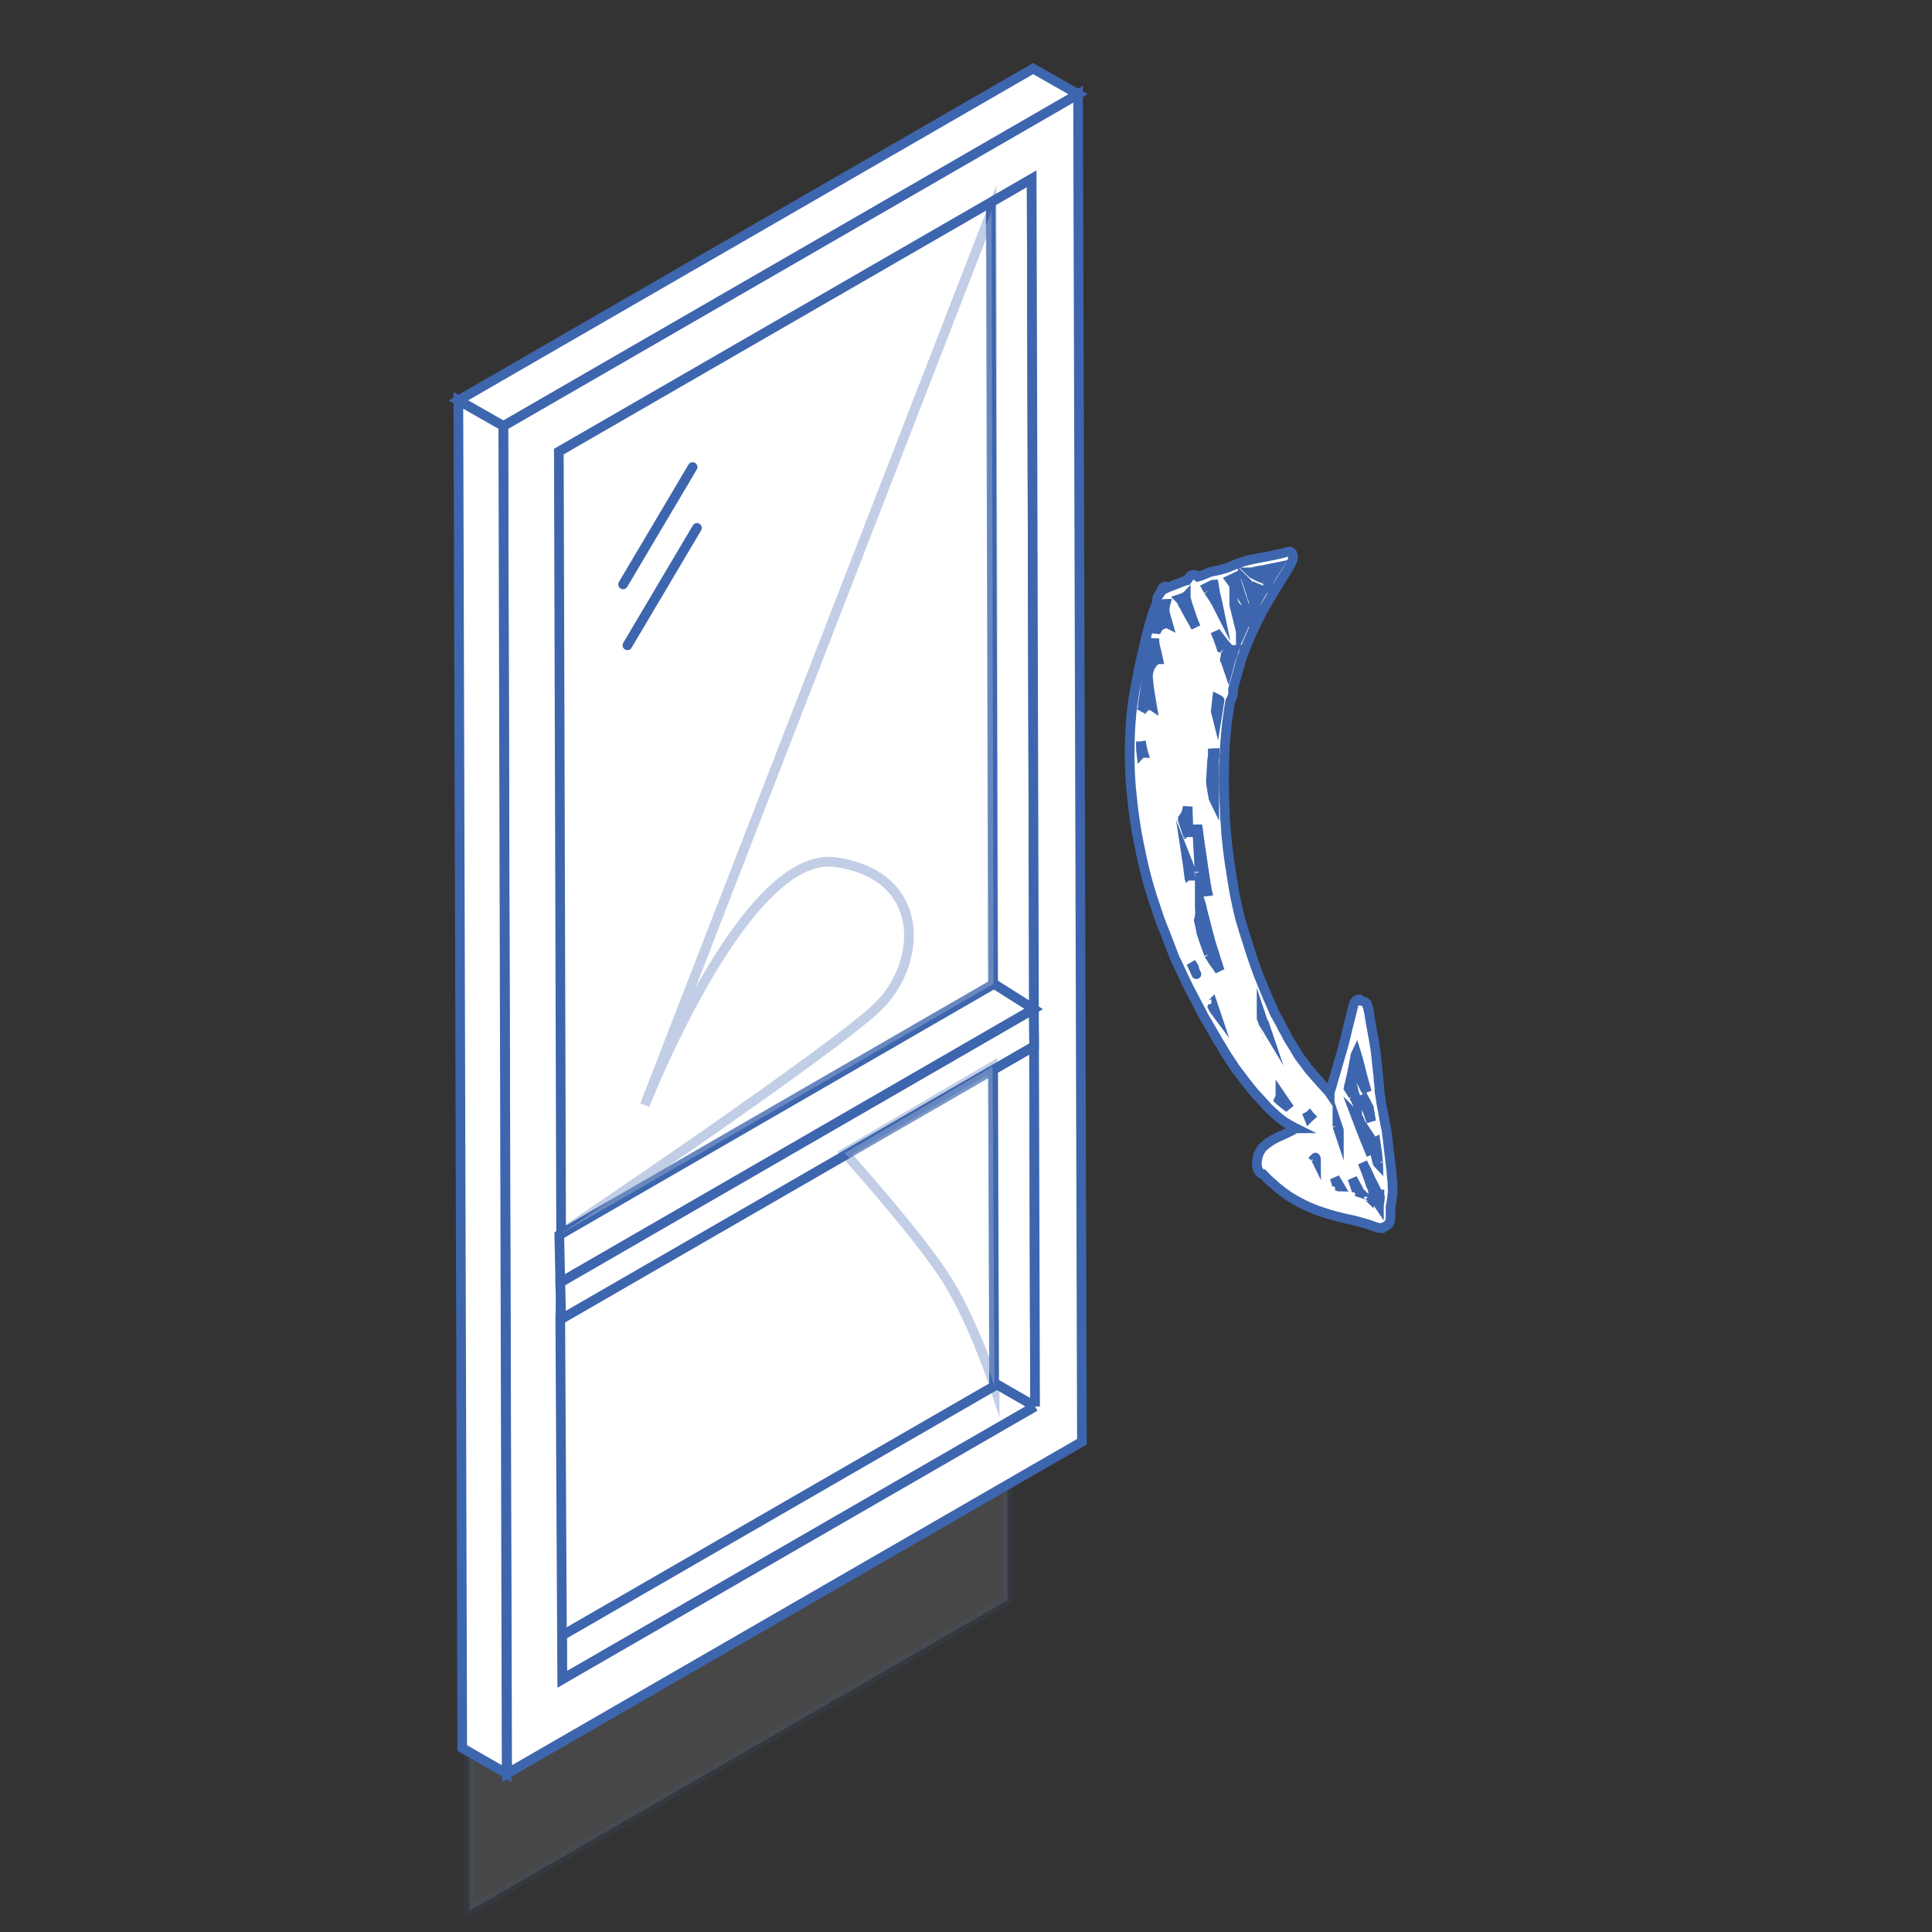<?xml version="1.0" encoding="UTF-8"?> <!-- Generator: Adobe Illustrator 19.2.0, SVG Export Plug-In . SVG Version: 6.00 Build 0) --> <svg xmlns="http://www.w3.org/2000/svg" xmlns:xlink="http://www.w3.org/1999/xlink" id="Слой_1" x="0px" y="0px" viewBox="0 0 400 400" style="enable-background:new 0 0 400 400;" xml:space="preserve"><rect x="0" y="0" width="400" height="400" fill="#333333" stroke="none"/> <style type="text/css"> .st0{display:none;} .st1{display:inline;fill:#4893C3;stroke:#E0EBF1;stroke-miterlimit:10;} .st2{display:inline;fill:none;stroke:#E0EBF1;stroke-miterlimit:10;} .st3{display:inline;} .st4{fill:#4893C3;stroke:#E0EBF1;stroke-miterlimit:10;} .st5{fill:#4893C3;stroke:#E0EBF1;stroke-width:2.218;stroke-miterlimit:10;} .st6{fill:none;stroke:#E0EBF1;stroke-width:2.218;stroke-linecap:round;stroke-miterlimit:10;} .st7{fill:#4893C3;} .st8{fill:#E0EBF1;} .st9{fill:#4893C3;stroke:#E0EBF1;stroke-width:2.218;stroke-linecap:round;stroke-miterlimit:10;} .st10{opacity:0.1;fill:#FFFFFF;stroke:#3E66AE;stroke-width:2;stroke-miterlimit:10;enable-background:new ;} .st11{enable-background:new ;} .st12{fill:#FFFFFF;stroke:#3E66AE;stroke-width:2;stroke-miterlimit:10;} .st13{opacity:0.32;fill:#FFFFFF;stroke:#3E66AE;stroke-width:2;stroke-miterlimit:10;enable-background:new ;} .st14{fill:#FFFFFF;stroke:#3E66AE;stroke-width:2;stroke-linecap:round;stroke-miterlimit:10;} .st15{opacity:0.7;fill:#4893C3;stroke:#E0EBF1;stroke-miterlimit:10;enable-background:new ;} .st16{display:inline;opacity:0.7;fill:#4893C3;stroke:#E0EBF1;stroke-miterlimit:10;enable-background:new ;} .st17{display:inline;opacity:0.6;fill:#4893C3;stroke:#E0EBF1;stroke-miterlimit:10;enable-background:new ;} .st18{display:inline;opacity:0.2;fill:#4893C3;stroke:#E0EBF1;stroke-miterlimit:10;enable-background:new ;} .st19{opacity:0.3;fill:#4893C3;stroke:#E0EBF1;stroke-miterlimit:10;enable-background:new ;} </style> <g id="Слой_1_1_" class="st0"> <rect x="180" y="136.3" class="st1" width="47.5" height="24.2"></rect> <rect x="166.1" y="149.8" class="st1" width="75.3" height="17.9"></rect> <circle class="st1" cx="203.8" cy="80.5" r="62.8"></circle> <path class="st1" d="M203.8,87c-3.6,0-6.5-2.9-6.5-6.5s2.9-6.5,6.5-6.5s6.5,2.9,6.5,6.5S207.4,87,203.8,87z"></path> <path class="st1" d="M179.3,56c-3.1,3.1-5.7,6.9-7.4,11c-1.8,4.1-2.7,8.7-2.7,13.5h3.5h3.5h3.5h3.5c0-2.8,0.6-5.5,1.6-8 s2.6-4.7,4.4-6.5L179.3,56z"></path> <path class="st1" d="M203.8,45.8c-4.8,0-9.3,1-13.5,2.7c-4.1,1.8-7.9,4.3-11,7.4l10,10c1.9-1.9,4.1-3.4,6.5-4.4 c2.5-1,5.2-1.6,8-1.6V45.8z"></path> <path class="st1" d="M203.8,45.8c4.8,0,9.3,1,13.5,2.7c4.1,1.8,7.9,4.3,11,7.4l-9.9,10c-1.9-1.9-4.1-3.4-6.5-4.4 c-2.5-1-5.2-1.6-8-1.6V45.8H203.8z"></path> <path class="st1" d="M218.3,65.9c1.9,1.9,3.4,4.1,4.4,6.5c1,2.5,1.6,5.2,1.6,8h3.5h3.5h3.5h3.5c0-4.8-1-9.3-2.7-13.5 c-1.8-4.1-4.3-7.9-7.4-11L218.3,65.9z"></path> <line class="st2" x1="203.8" y1="80.5" x2="203.8" y2="50.8"></line> <path class="st1" d="M203.8,17.7c-34.7,0-62.8,28.1-62.8,62.8s28.1,62.8,62.8,62.8s62.8-28.1,62.8-62.8S238.5,17.7,203.8,17.7z M203.8,129.2c-26.9,0-48.7-21.9-48.7-48.7c0-26.9,21.9-48.7,48.7-48.7c26.9,0,48.7,21.9,48.7,48.7 C252.5,107.4,230.6,129.2,203.8,129.2z"></path> <path class="st1" d="M188.9,45.5c1.1-0.5,2.3-0.9,3.5-1.3"></path> <path class="st1" d="M179.5,51.2c0.9-0.8,1.9-1.5,2.9-2.2"></path> <path class="st1" d="M172.2,59.3c0.7-1,1.4-2,2.2-2.9"></path> <path class="st1" d="M167.4,69.3c0.4-1.2,0.8-2.4,1.3-3.5"></path> <path class="st1" d="M165.7,80.6c0-1.3,0.1-2.6,0.2-3.9"></path> <path class="st1" d="M167.4,91.9c-0.4-1.2-0.7-2.4-0.9-3.7"></path> <path class="st1" d="M172.2,101.9c-0.7-1-1.3-2.1-1.9-3.1"></path> <path class="st1" d="M179.5,109.9c-0.9-0.8-1.8-1.6-2.7-2.5"></path> <path class="st1" d="M188.9,115.6c-1.1-0.5-2.2-1-3.3-1.6"></path> <path class="st1" d="M199.9,118.5c-1.2-0.1-2.5-0.3-3.8-0.6"></path> <path class="st1" d="M211.4,117.9c-1.2,0.3-2.5,0.4-3.8,0.6"></path> <path class="st1" d="M221.9,114c-1.1,0.6-2.2,1.1-3.3,1.6"></path> <path class="st1" d="M230.7,107.5c-0.9,0.9-1.8,1.7-2.7,2.5"></path> <path class="st1" d="M237.2,98.7c-0.6,1.1-1.2,2.1-1.9,3.1"></path> <path class="st1" d="M241.1,88.2c-0.3,1.2-0.6,2.4-0.9,3.6"></path> <path class="st1" d="M241.6,76.7c0.1,1.3,0.2,2.6,0.2,3.9"></path> <path class="st1" d="M238.8,65.8c0.5,1.1,0.9,2.3,1.3,3.5"></path> <path class="st1" d="M233.1,56.4c0.8,1,1.5,1.9,2.2,2.9"></path> <path class="st1" d="M225.1,49c1,0.7,2,1.4,2.9,2.2"></path> <path class="st1" d="M215.1,44.2c1.2,0.4,2.4,0.8,3.5,1.3"></path> <path class="st1" d="M201.8,42.6c0.6,0,1.3,0,2,0s1.3,0,2,0"></path> <rect x="152.1" y="158.6" class="st1" width="103.4" height="24.6"></rect> <rect x="54.2" y="216.3" class="st1" width="299.2" height="112.6"></rect> <circle class="st1" cx="203.8" cy="272.6" r="102.6"></circle> <path class="st1" d="M203.8,184.1c-48.8,0-88.5,39.7-88.5,88.5s39.7,88.5,88.5,88.5s88.5-39.7,88.5-88.5S252.6,184.1,203.8,184.1z M203.8,340.1c-37.2,0-67.4-30.2-67.4-67.4s30.2-67.4,67.4-67.4s67.4,30.2,67.4,67.4S240.9,340.1,203.8,340.1z"></path> <path class="st1" d="M203.8,304.9c-17.8,0-32.2-14.5-32.2-32.2c0-17.8,14.5-32.2,32.2-32.2c17.8,0,32.2,14.5,32.2,32.2 S221.5,304.9,203.8,304.9z"></path> <path class="st1" d="M203.8,290.8c-10,0-18.1-8.1-18.1-18.1s8.1-18.1,18.1-18.1s18.1,8.1,18.1,18.1S213.8,290.8,203.8,290.8z"></path> <rect x="196.1" y="201.2" class="st1" width="15.4" height="143"></rect> <rect x="132.3" y="265" class="st1" width="143" height="15.4"></rect> <rect x="25.4" y="218.1" class="st1" width="22" height="109.1"></rect> <path class="st1" d="M45.2,210.5h14.3c5,0,9,4,9,9v106.4c0,5-4,9-9,9H45.2c-5,0-9-4-9-9V219.4C36.2,214.5,40.2,210.5,45.2,210.5z"></path> <rect x="360.2" y="218.1" class="st1" width="22" height="109.1"></rect> <path class="st1" d="M362.3,334.8H348c-5,0-9-4-9-9V219.4c0-5,4-9,9-9h14.3c5,0,9,4,9,9v106.4C371.3,330.8,367.3,334.8,362.3,334.8 z"></path> <path class="st1" d="M203.8,290.8c-10,0-18.1-8.1-18.1-18.1s8.1-18.1,18.1-18.1s18.1,8.1,18.1,18.1S213.8,290.8,203.8,290.8z"></path> <path class="st1" d="M203.8,283.8c-6.1,0-11.1-5-11.1-11.1s5-11.1,11.1-11.1s11.1,5,11.1,11.1C214.9,278.8,209.9,283.8,203.8,283.8 z"></path> </g> <g id="Слой_2" class="st0"> <g class="st3"> <path class="st4" d="M90,229.8h107.9c2.6,0,4.8,2.2,4.8,4.8v46.6c0,2.6-2.2,4.8-4.8,4.8H90c-2.6,0-4.8-2.2-4.8-4.8v-46.6 C85.2,231.9,87.3,229.8,90,229.8z"></path> <path class="st4" d="M212.5,229.8h107.9c2.6,0,4.8,2.2,4.8,4.8v46.6c0,2.6-2.2,4.8-4.8,4.8H212.5c-2.6,0-4.8-2.2-4.8-4.8v-46.6 C207.7,231.9,209.9,229.8,212.5,229.8z"></path> <path class="st4" d="M28.7,46h107.9c2.6,0,4.8,2.2,4.8,4.8v46.6c0,2.6-2.2,4.8-4.8,4.8H28.7c-2.6,0-4.8-2.2-4.8-4.8V50.8 C23.9,48.1,26.1,46,28.7,46z"></path> <path class="st4" d="M28.7,168.5h107.9c2.6,0,4.8,2.2,4.8,4.8v46.6c0,2.6-2.2,4.8-4.8,4.8H28.7c-2.6,0-4.8-2.2-4.8-4.8v-46.6 C23.9,170.7,26.1,168.5,28.7,168.5z"></path> <path class="st4" d="M28.7,291.1h107.9c2.6,0,4.8,2.2,4.8,4.8v46.6c0,2.6-2.2,4.8-4.8,4.8H28.7c-2.6,0-4.8-2.2-4.8-4.8v-46.6 C23.9,293.2,26.1,291.1,28.7,291.1z"></path> <path class="st4" d="M151.3,46h107.9c2.6,0,4.8,2.2,4.8,4.8v46.6c0,2.6-2.2,4.8-4.8,4.8H151.3c-2.6,0-4.8-2.2-4.8-4.8V50.8 C146.5,48.1,148.6,46,151.3,46z"></path> <path class="st4" d="M151.3,168.5h107.9c2.6,0,4.8,2.2,4.8,4.8v46.6c0,2.6-2.2,4.8-4.8,4.8H151.3c-2.6,0-4.8-2.2-4.8-4.8v-46.6 C146.5,170.7,148.6,168.5,151.3,168.5z"></path> <path class="st4" d="M151.3,291.1h107.9c2.6,0,4.8,2.2,4.8,4.8v46.6c0,2.6-2.2,4.8-4.8,4.8H151.3c-2.6,0-4.8-2.2-4.8-4.8v-46.6 C146.5,293.2,148.6,291.1,151.3,291.1z"></path> <path class="st4" d="M273.8,46h107.9c2.6,0,4.8,2.2,4.8,4.8v46.6c0,2.6-2.2,4.8-4.8,4.8H273.8c-2.6,0-4.8-2.2-4.8-4.8V50.8 C269,48.1,271.2,46,273.8,46z"></path> <path class="st4" d="M273.8,168.5h107.9c2.6,0,4.8,2.2,4.8,4.8v46.6c0,2.6-2.2,4.8-4.8,4.8H273.8c-2.6,0-4.8-2.2-4.8-4.8v-46.6 C269,170.7,271.2,168.5,273.8,168.5z"></path> <path class="st4" d="M273.8,291.1h107.9c2.6,0,4.8,2.2,4.8,4.8v46.6c0,2.6-2.2,4.8-4.8,4.8H273.8c-2.6,0-4.8-2.2-4.8-4.8v-46.6 C269,293.2,271.2,291.1,273.8,291.1z"></path> <path class="st4" d="M90,107.2h107.9c2.6,0,4.8,2.2,4.8,4.8v46.6c0,2.6-2.2,4.8-4.8,4.8H90c-2.6,0-4.8-2.2-4.8-4.8V112 C85.2,109.4,87.4,107.2,90,107.2z"></path> <path class="st4" d="M212.5,107.2h107.9c2.6,0,4.8,2.2,4.8,4.8v46.6c0,2.6-2.2,4.8-4.8,4.8H212.5c-2.6,0-4.8-2.2-4.8-4.8V112 C207.7,109.4,209.9,107.2,212.5,107.2z"></path> </g> </g> <g id="Слой_3" class="st0"> <g class="st3"> <polygon class="st5" points="341.5,207.3 256,117.7 220,152 220,115.4 96.2,115.4 96.2,368.9 220,368.9 220,323.1 "></polygon> <rect x="98.8" y="84.8" class="st4" width="120" height="31.1"></rect> <line class="st6" x1="220.1" y1="285.4" x2="298.4" y2="210.8"></line> <path class="st5" d="M253,111.1l11.1-11.1c3.8-3.8,10.1-3.8,13.9,0l82.8,82.8c3.8,3.8,3.8,10.1,0,13.9l-11.1,11.1 c-3.8,3.8-10.1,3.8-13.9,0L253,125C249.1,121.2,249.1,114.9,253,111.1z"></path> <rect x="98.9" y="357.9" class="st4" width="120" height="31.1"></rect> <path class="st5" d="M227.1,107.7v20.6c0,4.1-3.3,7.4-7.4,7.4H97.8c-4.1,0-7.4-3.3-7.4-7.4v-20.6c0-4.1,3.3-7.4,7.4-7.4h121.9 C223.8,100.3,227.1,103.6,227.1,107.7z"></path> <path class="st5" d="M90.5,363.7V348c0-5.4,4.4-9.9,9.9-9.9h117c5.4,0,9.9,4.4,9.9,9.9v15.8c0,5.4-4.4,9.9-9.9,9.9h-117 C95,373.6,90.5,369.2,90.5,363.7z"></path> <polygon class="st4" points="250.1,31.8 250.1,81.6 204.4,89.4 113.1,89.4 67.4,81.6 67.4,31.8 113.1,24 204.4,24 "></polygon> <polygon class="st4" points="113.1,89.4 67.4,81.6 67.4,31.8 113.1,24 "></polygon> <polygon class="st4" points="204.4,24 250.1,31.8 250.1,81.6 204.4,89.4 "></polygon> </g> </g> <g id="Слой_4" class="st0"> <g class="st3"> <circle class="st4" cx="112" cy="49.2" r="20.6"></circle> <path class="st4" d="M129.9,30.2H94.1c-1.6,0-2.9-1.3-2.9-2.9v-6.4c0-1.6,1.3-2.9,2.9-2.9h35.8c1.6,0,2.9,1.3,2.9,2.9v6.4 C132.9,28.9,131.5,30.2,129.9,30.2z"></path> <path class="st4" d="M129.9,78.6H94.1c-1.6,0-2.9-1.3-2.9-2.9v-6.4c0-1.6,1.3-2.9,2.9-2.9h35.8c1.6,0,2.9,1.3,2.9,2.9v6.4 C132.9,77.3,131.5,78.6,129.9,78.6z"></path> <path class="st4" d="M96.3,54.7h-56c-4.7,0-8.6-3.8-8.6-8.6l0,0c0-4.7,3.8-8.6,8.6-8.6h56c4.7,0,8.6,3.8,8.6,8.6l0,0 C104.9,50.8,101,54.7,96.3,54.7z"></path> <circle class="st4" cx="40.5" cy="46.1" r="12.7"></circle> <path class="st4" d="M127.8,37.5h56c4.7,0,8.6,3.8,8.6,8.6l0,0c0,4.7-3.8,8.6-8.6,8.6h-56c-4.7,0-8.6-3.8-8.6-8.6l0,0 C119.2,41.3,123,37.5,127.8,37.5z"></path> <circle class="st4" cx="183.5" cy="46.1" r="12.7"></circle> <g> <rect x="77.8" y="71.2" class="st7" width="68.5" height="49.7"></rect> <path class="st8" d="M145.8,71.7v48.7H78.3V71.7H145.8 M146.8,70.7H77.3v50.7h69.5V70.7L146.8,70.7z"></path> </g> <path class="st4" d="M152.1,84.6H72c-2.5,0-4.5-2-4.5-4.5l0,0c0-2.5,2-4.5,4.5-4.5h80.1c2.5,0,4.5,2,4.5,4.5l0,0 C156.6,82.5,154.6,84.6,152.1,84.6z"></path> <path class="st4" d="M152.1,100.5H72c-2.5,0-4.5-2-4.5-4.5l0,0c0-2.5,2-4.5,4.5-4.5h80.1c2.5,0,4.5,2,4.5,4.5l0,0 C156.6,98.5,154.6,100.5,152.1,100.5z"></path> <path class="st4" d="M152.1,116.4H72c-2.5,0-4.5-2-4.5-4.5l0,0c0-2.5,2-4.5,4.5-4.5h80.1c2.5,0,4.5,2,4.5,4.5l0,0 C156.6,114.4,154.6,116.4,152.1,116.4z"></path> <path class="st5" d="M209.2,308.9h-94.1V181.4h86.6l41.2-39l87.6,92.7l-46.7,44.1C263.6,298.4,237.1,308.9,209.2,308.9z"></path> <path class="st9" d="M267.6,262.1c-12.5,11.8-27.8,19.6-44.3,22.8"></path> <path class="st5" d="M232.1,140l16.8-16.8c1.9-1.9,5-1.9,6.9,0l95.2,95.2c1.9,1.9,1.9,5,0,6.9l-16.8,16.8c-1.9,1.9-5,1.9-6.9,0 l-95.2-95.2C230.2,145,230.2,141.9,232.1,140z"></path> <rect x="52.2" y="118.9" class="st5" width="119.6" height="251"></rect> <circle class="st5" cx="112" cy="241.5" r="85"></circle> <path class="st5" d="M39.8,380.2v-24.8c0-2.4,1.9-4.3,4.3-4.3h135.7c2.4,0,4.3,1.9,4.3,4.3v24.8c0,2.4-1.9,4.3-4.3,4.3H44.1 C41.7,384.6,39.8,382.6,39.8,380.2z"></path> <path class="st9" d="M172.3,266.9c-3.3,7.8-8.1,14.9-14,20.8s-13,10.7-20.8,14s-16.4,5.1-25.4,5.1"></path> <path class="st9" d="M86.6,301.8c-7.8-3.3-14.9-8.1-20.8-14"></path> </g> </g> <g id="Слой_5"> <g> <g> <g> <g> <polygon class="st10" points="208.6,331.3 97.2,395.6 97.2,214.3 208.6,149.9 "></polygon> <g> <g class="st11"> <g> <polygon class="st12" points="214.3,291.2 205.1,285.9 204.4,31.7 213.6,37 "></polygon> </g> <g> <polygon class="st12" points="214.1,216.6 204.8,211.2 204.8,203.6 214,208.9 "></polygon> </g> <g> <polygon class="st12" points="116.4,347.7 107.2,342.4 205.1,285.9 214.3,291.2 "></polygon> </g> <g> <polygon class="st12" points="116.4,347.7 107.2,342.4 107,267.7 116.2,273.1 "></polygon> </g> <g> <polygon class="st12" points="116.2,273.1 107,267.7 204.8,211.2 214.1,216.6 "></polygon> </g> <g> <polygon class="st12" points="116,265.5 106.8,260.2 204.8,203.6 214,208.9 "></polygon> </g> <g> <polygon class="st12" points="116.2,273.1 107,267.7 106.8,260.2 116,265.5 "></polygon> </g> <g> <polygon class="st12" points="116.2,265.4 107,260 106.5,88.2 115.7,93.5 "></polygon> </g> <g> <polygon class="st12" points="115.7,93.5 106.5,88.2 204.4,31.7 213.6,37 "></polygon> </g> <g> <polygon class="st12" points="205.1,32.8 205.8,287 107.9,343.5 107.7,268.8 205.6,212.3 205.5,204.7 107.7,261.1 107.2,89.3 "></polygon> </g> <g> <path class="st12" d="M104.2,88.2l119-68.7l0.8,279l-119,68.7L104.2,88.2z M214.3,291.2L213.6,37l-97.9,56.5l0.5,171.9 l-0.2,7.8l0.4,74.5L214.3,291.2"></path> </g> <g> <polygon class="st12" points="214,208.9 214.1,216.6 116.2,273.1 116,265.5 "></polygon> </g> <g> <polygon class="st12" points="104.2,88.2 94.9,82.9 213.9,14.2 223.2,19.5 "></polygon> </g> <g> <polygon class="st12" points="104.9,367.2 95.7,361.9 94.9,82.9 104.2,88.2 "></polygon> </g> <polygon class="st12" points="205.8,203.7 214,208.9 116,265.5 115.8,255.7 "></polygon> </g> </g> </g> <path class="st13" d="M205.3,43.7l-71.8,185.1c0,0,20.7-53,39.5-50.3c18.9,2.7,18,20.7,9,29.7s-66.3,47.5-66.3,47.5l90-52 L205.3,43.7z"></path> <path class="st13" d="M174.9,238.7c0,0,16.2,18,21.6,27c5.4,9,9.4,21.3,9.4,21.3l-0.4-66.2L174.9,238.7z"></path> </g> <line class="st14" x1="143.4" y1="96.7" x2="129" y2="121"></line> <line class="st14" x1="144.3" y1="109.3" x2="129.9" y2="133.6"></line> </g> <path class="st12" d="M287.3,253.6c0.1-0.1,0.2-0.2,0.3-0.3c0.1-0.2,0.2-0.4,0.2-0.6l0,0c0-0.1,0.1-0.4,0.1-0.5s0-0.2,0-0.3 c0-0.3,0-0.6,0-0.9l0,0c0-0.2,0-0.3,0-0.5c0-0.1,0-0.3,0-0.4c0-0.1,0-0.1,0-0.2c0.2-0.9,0.3-1.8,0.4-2.6c0-0.5,0.1-1,0-1.5 c0-0.6,0-1.2-0.1-1.7c-0.1-1.6-0.3-3.2-0.5-4.8c-0.2-1.4-0.3-2.8-0.5-4.2c-0.1-0.8-0.2-1.6-0.4-2.3c-0.1-0.7-0.3-1.5-0.4-2.2 s-0.3-1.4-0.4-2.1c-0.1-0.6-0.2-1.3-0.3-2c-0.1-0.4-0.1-0.7-0.1-1.1c0-0.3-0.1-0.7-0.1-1c-0.1-0.7-0.1-1.5-0.2-2.2 c-0.2-1.5-0.3-3.1-0.5-4.6c-0.4-2.8-1-5.4-1.4-8.2c0-0.1,0-0.3-0.1-0.4c0-0.2-0.1-0.4-0.1-0.6c0-0.1-0.1-0.2-0.1-0.2 c0-0.3-0.2-0.6-0.4-0.7c-0.2-0.1-0.3-0.1-0.5-0.2c-0.1,0-0.2-0.1-0.3-0.1h-0.1c-0.1-0.1-0.3-0.2-0.4-0.3c-0.2,0-0.5,0.1-0.7,0.3 c-0.3,0.3-0.4,0.6-0.5,1c-0.4,1.6-0.8,3.2-1.2,4.8c-0.3,1.3-0.6,2.6-1,4c-0.5,1.7-1,3.4-1.5,5.2c-0.4,1.2-0.7,2.5-1.1,3.7 c0,0.1-0.1,0.3-0.1,0.4c-0.2-0.3-0.5-0.6-0.8-0.9c-0.8-0.9-1.6-1.8-2.4-2.7c-0.4-0.5-0.8-0.9-1.2-1.4c-0.5-0.7-1-1.4-1.5-2 c-0.3-0.4-0.6-0.8-0.8-1.2c-0.5-0.8-0.9-1.5-1.4-2.3c-0.3-0.5-0.6-0.9-0.8-1.4c-0.2-0.4-0.4-0.8-0.6-1.1c-0.6-1.2-1.2-2.3-1.9-3.5 c-0.6-1.5-1.3-2.9-1.9-4.4c-0.5-1.2-1-2.5-1.5-3.7c-0.3-0.8-0.6-1.7-0.9-2.5c-0.2-0.5-0.3-1-0.5-1.5c-0.5-1.6-1-3.1-1.5-4.7 c-0.3-1-0.6-2-0.9-3c-0.2-0.9-0.4-1.7-0.6-2.6c-0.3-1.4-0.6-2.8-0.8-4.2c-0.1-0.8-0.3-1.6-0.4-2.5c-0.1-0.9-0.3-1.7-0.4-2.6 c-0.1-0.8-0.2-1.5-0.3-2.3c-0.1-0.9-0.2-1.9-0.3-2.8c-0.1-0.9-0.1-1.9-0.2-2.9c-0.1-0.7-0.1-1.4-0.1-2.1c0-0.7-0.1-1.4-0.1-2.2 c-0.1-3-0.1-6,0-9c0.1-3.2,0.4-6.5,0.9-9.8c0.1-0.6,0.2-1.2,0.3-1.8c0.4-0.6,0.7-1.5,0.6-2.3c0-0.1,0-0.1,0-0.2 c0.1-0.3,0.1-0.5,0.2-0.8c0.5-1.8,1-3.6,1.5-5.4c0.6-1.6,1.2-3.3,1.9-4.8c0.7-1.6,1.5-3.2,2.3-4.8c1.9-3.4,3.9-6.6,5.9-9.8 c0.1-0.2,0.2-0.4,0.3-0.7c0.1-0.2,0.2-0.3,0.2-0.5c0-0.1,0.1-0.3,0.1-0.4c0.1-0.8-0.4-1.5-0.9-1.3c-2.2,0.6-4.3,1-6.5,1.4 c-1,0.2-2,0.4-3,0.7c-1,0.3-2.1,0.8-3.1,1.2c-0.5,0.2-1.1,0.3-1.6,0.5c-0.5,0.1-1,0.2-1.5,0.3c-0.6,0.1-1.2,0.4-1.7,0.6 s-0.9,0.4-1.4,0.5c-0.1-0.1-0.2-0.1-0.3-0.2c-0.2-0.2-0.5-0.2-0.7-0.2c-0.3,0-0.5,0.2-0.7,0.4c-0.2,0.2-0.3,0.4-0.5,0.7 c-0.1,0-0.2,0.1-0.3,0.1c-0.9,0.3-1.8,0.7-2.6,1c-0.4,0.2-0.9,0.3-1.3,0.5c0-0.1-0.1-0.1-0.1-0.2c-0.3-0.2-0.8,0-1,0.6 c-0.1,0.2-0.2,0.4-0.2,0.6c-0.1,0.2-0.3,0.3-0.4,0.5c-0.3,0.4-0.4,0.9-0.3,1.4c-0.2,0.4-0.3,0.8-0.5,1.2c-0.4,1-0.7,2.1-1,3.1 c-0.5,1.6-0.8,3.1-1.2,4.7c-0.8,3.2-1.4,6.4-2,9.6c-0.1,0.4-0.1,0.8-0.2,1.2c-0.1,0.5-0.1,0.9-0.2,1.4c-0.1,0.5-0.1,1-0.2,1.6 c-0.1,0.7-0.1,1.5-0.2,2.2c-0.3,4.7-0.3,9.4,0.1,13.8c0.4,4.4,1,8.6,1.9,12.7c0.8,4.1,1.9,8.1,3.2,11.8c0.4,1.2,0.8,2.5,1.3,3.7 c0.3,0.7,0.5,1.3,0.8,2l1.8,4.7c0.1,0.3,0.2,0.5,0.4,0.8c0.4,0.8,0.7,1.6,1.1,2.4c0.4,0.8,0.7,1.5,1.1,2.3c0.2,0.3,0.3,0.7,0.5,1 c0.7,1.4,1.5,2.8,2.2,4.2c0.4,0.8,0.8,1.6,1.3,2.4c0.8,1.4,1.7,2.9,2.5,4.3c0.5,0.8,1,1.6,1.5,2.5c0.5,0.7,0.9,1.4,1.4,2.1 c0.2,0.3,0.3,0.5,0.5,0.8c0.9,1.1,1.7,2.3,2.6,3.4c0.2,0.3,0.5,0.6,0.7,0.9c0.5,0.6,1,1.2,1.6,1.8c0.3,0.3,0.6,0.7,0.9,1 c0.4,0.4,0.8,0.9,1.2,1.3c0.4,0.4,0.9,0.8,1.3,1.2s0.8,0.7,1.3,1.1c0.4,0.3,0.8,0.6,1.2,0.8c0.2,0.2,0.5,0.3,0.7,0.4 c0.2,0.1,0.4,0.2,0.5,0.3c0.2,0.1,0.4,0.2,0.6,0.3c-0.1,0-0.1,0.1-0.2,0.1c-0.6,0.4-1.3,0.7-1.9,1c-0.8,0.4-1.7,0.7-2.5,1.2 c-0.4,0.2-0.7,0.4-1.1,0.7c-0.3,0.2-0.7,0.5-1,0.8c-0.6,0.5-1.2,1.7-1.3,2.7c0,0.2-0.1,0.5-0.1,0.7c0,0.5,0.1,0.9,0.2,1.3 c0.1,0.2,0.2,0.3,0.3,0.5c0.2,0.3,0.5,0.5,0.8,0.5l0,0c0.7,0.7,1.3,1.4,2.1,2c0.7,0.7,1.5,1.3,2.3,1.9c0.8,0.6,1.6,1.1,2.5,1.6 c1.8,1,3.6,1.8,5.5,2.4c1.8,0.6,3.7,1.1,5.6,1.5c0.9,0.2,1.8,0.4,2.7,0.7c0.9,0.2,1.7,0.5,2.5,0.8c0.4,0.1,0.9,0.3,1.4,0.3 C286.3,254,286.8,254.1,287.3,253.6 M252.5,145C252.6,145,252.6,145,252.5,145c-0.2,1.1-0.3,2.2-0.5,3.4c-0.1-0.4-0.2-0.8-0.3-1.1 c0.1-0.9,0.2-1.7,0.3-2.6C252.2,144.8,252.4,144.9,252.5,145 M256,125.7c0.4,0.4,0.7,0.7,1.1,1c0.2,0.2,0.4,0.2,0.6,0.3 c0.1,0,0.3,0,0.4,0s0.3,0,0.4-0.1c0.1,0,0.2-0.1,0.3-0.1c-0.1,0.3-0.3,0.6-0.4,0.9c-0.5,1.1-1,2.2-1.5,3.3c0-0.3-0.1-0.7-0.2-1 s-0.1-0.6-0.2-0.8c-0.1-0.4-0.2-0.9-0.3-1.3c-0.2-0.8-0.4-1.6-0.6-2.4c0-0.2-0.1-0.3-0.1-0.5C255.6,125.3,255.8,125.5,256,125.7 M258.9,121.2c0.8,0.4,1.6,0.7,2.4,1c0,0,0.1,0,0.2,0c-0.7,1.1-1.3,2.3-1.9,3.5c0-0.2,0-0.3,0-0.5c0-0.5-0.1-1-0.3-1.4 c-0.1-0.2-0.2-0.4-0.2-0.7l-0.4-1.2c-0.1-0.4-0.3-0.8-0.4-1.1C258.4,120.9,258.6,121.1,258.9,121.2 M261.8,119.9 c-0.8-0.3-1.5-0.6-2.2-1c-0.2-0.1-0.4-0.2-0.6-0.4h0.1c0.8-0.2,1.7-0.4,2.5-0.5c1-0.2,1.9-0.4,2.9-0.6c-0.7,1.1-1.4,2.2-2,3.3 C262.3,120.3,262.1,120,261.8,119.9 M255.5,121.1c-0.3-0.4-0.5-0.7-0.8-1.1c0.4-0.2,0.8-0.3,1.2-0.5c0,0.3,0,0.6,0.1,0.9 c0.1,0.5,0.3,0.9,0.4,1.3c0.1,0.3,0.2,0.7,0.3,1C256.4,122.2,256,121.6,255.5,121.1 M250.2,122.3c-0.1-0.2-0.3-0.4-0.4-0.6 c0.4-0.2,0.8-0.4,1.2-0.6c0.1,0,0.2-0.1,0.3-0.1l0,0c0.1,0.6,0.2,1.2,0.3,1.8c0.1,0.4,0.2,0.8,0.3,1.3s0.3,1.1,0.4,1.6 c-0.1-0.2-0.3-0.5-0.4-0.7C251.4,124.1,250.8,123.2,250.2,122.3 M244.6,124.4c-0.1-0.2-0.2-0.3-0.3-0.4c0.3-0.1,0.7-0.2,1-0.4 c0.1,0,0.1,0,0.2-0.1c0,0.1,0,0.1,0,0.2c0.2,1,0.5,1.8,0.8,2.7c0.4,1.2,0.8,2.4,1.3,3.5c-0.2-0.4-0.4-0.7-0.6-1.1 c-0.6-1.1-1.3-2.2-1.8-3.3C245,125.3,244.8,124.8,244.6,124.4 M239.5,129.7c0.1-0.3,0.1-0.7,0.2-1c0.2-0.8,0.4-1.6,0.7-2.4 c0.1-0.4,0.3-0.8,0.4-1.2l0,0c0.2,0,0.3-0.1,0.5-0.1c-0.2,0.7-0.2,1.4-0.1,2c0.2,0.7,0.4,1.4,0.6,2.1c-0.2-0.1-0.4-0.1-0.6,0 c-0.3,0.1-0.5,0.2-0.8,0.3c-0.1,0.1-0.3,0.2-0.4,0.3c-0.3,0.3-0.5,0.7-0.7,1.1c0,0.1-0.1,0.2-0.1,0.3 C239.3,130.6,239.4,130.1,239.5,129.7 M253.3,134.4c-0.1-0.1-0.2-0.1-0.4-0.2c-0.2-0.7-0.5-1.4-0.7-2c-0.2-0.5-0.4-1-0.6-1.5 c0.1,0.2,0.3,0.4,0.4,0.6c0.3,0.4,0.7,0.9,1,1.3c0.3,0.4,0.6,0.8,0.9,1.1c0.2,0.2,0.4,0.5,0.7,0.7c0.2,0.1,0.4,0.2,0.6,0.2 c0.1,0,0.2-0.1,0.3-0.1c-0.1,0.2-0.2,0.5-0.2,0.7c-0.4,1-0.7,2.1-1,3.2c-0.1-0.3-0.2-0.5-0.3-0.8s-0.2-0.7-0.4-1c0,0,0,0,0-0.1 C253.9,135.5,253.8,134.7,253.3,134.4 M236.6,146.2c0-0.5,0.1-1,0.2-1.5c0-0.2,0-0.5,0.1-0.7c0.1-0.7,0.2-1.4,0.3-2.1 c0.4-2.3,0.8-4.7,1.3-7c0.2-0.9,0.4-1.8,0.5-2.7c0,0.5,0,0.9,0.1,1.3c0.2,1,0.5,2,0.7,3c-0.2,0-0.3,0.1-0.5,0.2 c-1,0.6-1.8,2.3-1.6,3.8c0.1,0.6,0.1,1.3,0.2,1.9c0.1,0.6,0.2,1.3,0.3,1.9c0.1,0.6,0.2,1.2,0.3,1.8c-0.3-0.2-0.7-0.1-1.2,0.1 c-0.4,0.2-0.7,0.6-1,1.1C236.5,146.9,236.6,146.6,236.6,146.2 M236.2,153.5c0.1,0.5,0.2,1,0.3,1.5c0.1,0.3,0.1,0.6,0.2,0.9 c-0.1,0-0.3,0-0.4,0.1C236.2,155.2,236.2,154.4,236.2,153.5 M251.2,165c-0.2-1.1-0.4-2.1-0.5-3.2v-0.1c0.1-1.1,0.1-2.1,0.2-3.2 c0-0.7,0.1-1.4,0.2-2.1c0-0.1,0-0.3,0-0.4c0.1,0,0.2-0.1,0.4-0.1c0,0.4,0,0.9-0.1,1.3c0,0.9,0,1.7,0,2.5c0,1.9,0,3.7,0,5.6 c0,0.1,0,0.3,0,0.4C251.3,165.5,251.2,165.2,251.2,165 M246,173.1c-0.4-1.1-0.7-2.2-1.1-3.3c0-0.1,0-0.2,0-0.3 c0.1-0.1,0.2-0.3,0.3-0.4c0.4-0.6,0.6-1.3,0.7-2.1c0,1.2,0.1,2.5,0.1,3.7c0,0.9,0.1,1.7,0.1,2.6 C246.1,173.3,246.1,173.2,246,173.1 M246.3,182.1c-0.2-1.3-0.3-2.6-0.5-3.9c0.2,0.5,0.3,1,0.5,1.5c0,0.7,0,1.4,0.1,2.1 c0,0.2,0,0.4,0,0.5C246.4,182.2,246.3,182.1,246.3,182.1 M248.4,180.5c0-0.1-0.1-0.2-0.1-0.3c0-1.4-0.1-2.9-0.2-4.3 c-0.1-1.7-0.2-3.5-0.2-5.2c0,0.3,0.1,0.6,0.1,0.8c0.1,0.5,0.1,1,0.2,1.5c0.1,0.7,0.2,1.5,0.3,2.2c0.2,1.1,0.3,2.2,0.5,3.3 c0,0.3,0.1,0.6,0.1,0.8c0.2,1.3,0.4,2.6,0.6,3.9c0.1,0.4,0.1,0.8,0.2,1.2c0,0-0.1,0-0.1,0.1c-0.1,0-0.1,0.1-0.2,0.1 C249.3,183.2,248.8,181.9,248.4,180.5 M250.3,197.6c-0.3-0.9-0.7-1.9-1-2.8c-0.2-0.6-0.4-1.2-0.6-1.8v-0.2 c-0.2-0.8-0.3-1.5-0.5-2.3c0.1-0.4,0.2-0.6,0.2-1c0.1-0.6,0-1.1,0-1.6s0-1,0-1.5c0.2,0.6,0.4,1.2,0.5,1.9c0.2,0.8,0.4,1.6,0.6,2.3 c0.2,0.8,0.4,1.6,0.6,2.4c0.4,1.5,0.8,3,1.3,4.4c0.3,1.1,0.7,2.1,1,3.2c0.1,0.2,0.1,0.3,0.2,0.5c-0.2-0.4-0.5-0.7-0.7-1.1 C251.3,199.3,250.8,198.4,250.3,197.6 M247.7,201.7c-0.4-0.8-0.7-1.6-1.1-2.4c0.2,0.3,0.4,0.7,0.6,1 C247.3,200.9,247.5,201.3,247.7,201.7C247.7,201.8,247.7,201.7,247.7,201.7 M250.8,207.9c0.1,0,0.1-0.1,0.2-0.2 c0.2,0.6,0.4,1.1,0.6,1.7l0,0C251.3,209,251.1,208.5,250.8,207.9 M261.5,211.6C261.5,211.6,261.5,211.5,261.5,211.6 c-0.1-0.3-0.2-0.6-0.3-0.9v0.1c0.2,0.5,0.4,1,0.7,1.5C261.8,212,261.7,211.8,261.5,211.6 M280.2,226.9c-0.3-0.6-0.7-1.1-1-1.6 c0.1-0.6,0.3-1.1,0.4-1.7c0.4-1.6,0.7-3.3,1-4.9c0-0.2,0.1-0.5,0.2-0.7c0.5,1.6,0.9,3.3,1.3,4.9c0.3,1.1,0.6,2.2,0.9,3.2 c-0.1-0.2-0.2-0.5-0.4-0.7c-0.4-0.8-0.8-1.6-1.2-2.4c-0.1-0.3-0.2-0.7-0.4-0.8c-0.1-0.1-0.2-0.2-0.4-0.1c-0.1,0-0.2,0.1-0.3,0.1 c-0.3,0.2-0.5,0.7-0.5,1.1c0,0.3,0.1,0.7,0.1,1s0.1,0.6,0.2,0.9c0.1,0.6,0.3,1.2,0.5,1.8c0.1,0.4,0.2,0.8,0.4,1.2 c0,0.1,0,0.1,0,0.2C280.7,227.8,280.5,227.3,280.2,226.9 M283.1,229.9c-0.3-0.8-0.5-1.6-0.8-2.4c-0.1-0.3-0.2-0.5-0.3-0.8 c0.2,0.4,0.4,0.7,0.6,1.1c0.2,0.3,0.3,0.6,0.5,1c0.1,0.2,0.2,0.3,0.3,0.5c0.2,1,0.3,2,0.5,2.9 C283.6,231.4,283.4,230.7,283.1,229.9 M280.2,229.7c0.1,0.1,0.2,0.3,0.3,0.4c0,0,0,0-0.1,0.1l0,0 C280.3,230,280.2,229.8,280.2,229.7 M266,228.7c-0.4-0.3-0.7-0.6-1.1-0.9c0,0,0,0-0.1-0.1c0.1-0.2,0.2-0.4,0.3-0.6 c0-0.1,0-0.2,0-0.3c0.6,0.9,1.3,1.8,1.9,2.7C266.7,229.2,266.4,229,266,228.7 M270.5,230.2c0.3,0.3,0.5,0.7,0.8,1 c-0.1,0.1-0.2,0.1-0.3,0.2C270.8,230.9,270.7,230.6,270.5,230.2 M276.9,233.2v-0.1c0.1,0.3,0.2,0.6,0.3,0.9v0.1 C277.1,233.8,277,233.5,276.9,233.2 M283.2,237.4c-0.9-2.1-1.7-4.3-2.5-6.4c0.1,0.1,0.2,0.2,0.4,0.3c0.2,0.2,0.3,0.4,0.4,0.7 c0,0,0,0,0,0.1l0,0c0.3,0.7,0.6,1.4,0.9,2.2c0.1,0.4,0.3,0.8,0.4,1.2s0.3,0.9,0.4,1.3c0.1,0.2,0.1,0.4,0.2,0.7 c0.2,0.5,0.3,1.1,0.5,1.6C283.6,238.4,283.4,237.9,283.2,237.4 M285.2,240.7c-0.2-0.6-0.3-1.3-0.5-1.9c-0.1-0.2-0.1-0.4-0.2-0.7 c-0.1-0.4-0.3-0.8-0.4-1.3c-0.1-0.4-0.3-0.9-0.4-1.3c0.2,0.3,0.3,0.5,0.5,0.8c0.1,0.3,0.4,0.2,0.6,0.1c0.2,1.3,0.4,2.7,0.5,4 c0,0.2,0.1,0.5,0.1,0.7C285.3,241,285.2,240.8,285.2,240.7 M272.3,239.7C272.3,239.7,272.4,239.6,272.3,239.7 c0.1,0.1,0.2,0.2,0.2,0.4C272.4,239.9,272.4,239.8,272.3,239.7 M276.8,245.5c-0.1-0.6-0.3-1.2-0.5-1.7c0.1,0.2,0.2,0.3,0.3,0.5 c0.3,0.5,0.5,0.9,0.8,1.4C277.2,245.7,277,245.6,276.8,245.5 M280.9,246.7c0-0.1,0-0.1,0-0.1c-0.3-0.9-0.6-1.7-0.9-2.6 c0.4,0.7,0.8,1.5,1.2,2.2c0.1,0.2,0.2,0.5,0.4,0.7C281.3,246.8,281.1,246.8,280.9,246.7 M283.3,247.7L283.3,247.7 c0,0,0.1,0,0.1,0.1C283.4,247.8,283.4,247.8,283.3,247.7 M284.8,248.7c-0.2-0.2-0.5-0.4-0.7-0.5c0-0.1,0.1-0.2,0.1-0.2 c0.2-0.4,0.2-0.9,0.1-1.3c-0.1-0.5-0.3-1-0.5-1.4c-0.1-0.4-0.3-0.8-0.4-1.2c-0.2-0.6-0.5-1.3-0.7-1.9l-0.6-1.5 c0.6,1.2,1.2,2.3,1.7,3.5c0.5,1,1,1.9,1.4,2.9c0.1,0.2,0.2,0.2,0.4,0.2c0,0.2,0.1,0.4,0.1,0.6c0,0.3-0.1,0.7-0.1,1 c0,0.2-0.1,0.3-0.1,0.5C285.3,249.1,285,248.9,284.8,248.7"></path> </g> </g> <g id="Слой_6" class="st0"> <g class="st3"> <polygon class="st4" points="87.7,268.7 87.4,378.4 306.5,251.1 306.8,141.3 "></polygon> <g> <path class="st4" d="M211.8,227.3c-0.7-0.4-1.2-1.3-1.2-2.6v-9.8c0-2.5,1.8-5.6,4-6.9l8.6-4.9c1.1-0.6,2.1-0.7,2.8-0.3l1.7,1l0,0 c0.7,0.4,1.2,1.3,1.2,2.6v9.8c0,2.5-1.8,5.6-4,6.9l-8.6,4.9c-1.5,0.8-2.7,0.6-3.4-0.3c0.2,0.2,0.3,0.5,0.6,0.6L211.8,227.3z M211.1,256.3c-0.2-0.4-0.3-1-0.3-1.6v-9.8c0-2.5,1.8-5.6,4-6.9l8.6-4.9c1.1-0.6,2.1-0.7,2.8-0.3l1.7,1l0,0l0,0 c0.7,0.4,1.2,1.3,1.2,2.6v9.8c0,2.5-1.8,5.6-4,6.9l-8.6,4.9c-1.5,0.9-2.7,0.6-3.4-0.3c0.2,0.2,0.3,0.5,0.6,0.6l-1.7-1 C211.6,257.1,211.3,256.8,211.1,256.3z M226.5,233.5c0.2,0,0.3,0.1,0.4,0.1C226.8,233.6,226.7,233.5,226.5,233.5L226.5,233.5z M229,266.3c0-1.3-0.5-2.2-1.2-2.6l0,0l0,0l0,0l-1.7-1c-0.7-0.4-1.7-0.4-2.8,0.3l-8.6,4.9c-2.2,1.3-4,4.4-4,6.9v9.8 c0,1.3,0.4,2.2,1.2,2.6l1.7,1c-0.2-0.1-0.4-0.4-0.6-0.7c0.7,1,1.9,1.2,3.4,0.4l8.6-4.9c2.2-1.3,4-4.3,4-6.9L229,266.3z M178.5,246.6l1.7,1c-0.2-0.1-0.4-0.4-0.6-0.6c0.7,1,1.9,1.2,3.4,0.3l8.6-4.9c2.2-1.3,4-4.3,4-6.9v-9.8c0-1.3-0.5-2.2-1.2-2.6 l0,0l-1.7-1c-0.7-0.4-1.7-0.4-2.8,0.3l-8.6,4.9c-2.2,1.3-4,4.4-4,6.9v9.8c0,0.6,0.1,1.2,0.3,1.6 C177.8,246,178.1,246.4,178.5,246.6z M180.2,277.5c-0.2-0.1-0.4-0.4-0.6-0.6c0.7,1,1.9,1.2,3.4,0.4l8.6-4.9c2.2-1.3,4-4.3,4-6.9 v-9.8c0-1.3-0.5-2.2-1.2-2.6l0,0l-1.7-1c-0.7-0.4-1.7-0.4-2.8,0.3l-8.6,4.9c-2.2,1.3-4,4.4-4,6.9v9.8c0,1.2,0.4,2.1,1.2,2.5 L180.2,277.5z M195.7,285.6v9.8c0,2.5-1.8,5.6-4,6.9l-8.6,4.9c-1.5,0.8-2.7,0.6-3.4-0.3c0.2,0.2,0.3,0.5,0.6,0.6l-1.7-1 c-0.7-0.4-1.2-1.3-1.2-2.6v-9.8c0-2.5,1.8-5.6,4-6.9l8.6-4.9c1.1-0.6,2.1-0.7,2.8-0.3l1.7,1l0,0l0,0 C195.2,283.4,195.7,284.3,195.7,285.6z M193.6,282.9c-0.1,0-0.2-0.1-0.4-0.1l0,0C193.4,282.8,193.5,282.8,193.6,282.9z M146.8,266.8c-0.2-0.1-0.4-0.4-0.6-0.7c0.7,1,1.9,1.2,3.4,0.4l8.6-4.9c2.2-1.3,4-4.3,4-6.9v-9.8c0-1.3-0.5-2.2-1.2-2.6l0,0 l-1.7-1c-0.7-0.4-1.7-0.4-2.8,0.3l-8.6,4.9c-2.2,1.3-4,4.4-4,6.9v9.8c0,1.3,0.4,2.2,1.2,2.6L146.8,266.8z M145.2,295.8 c-0.7-0.4-1.2-1.3-1.2-2.5v-9.8c0-2.5,1.8-5.6,4-6.9l8.6-4.9c1.1-0.6,2.1-0.7,2.8-0.3l1.7,1l0,0l0,0c0.7,0.4,1.2,1.3,1.2,2.6v9.8 c0,2.5-1.8,5.6-4,6.9l-8.6,4.9c-1.5,0.9-2.7,0.6-3.4-0.3c0.2,0.2,0.3,0.5,0.6,0.6L145.2,295.8z M159.8,272.1 c0.1,0,0.3,0.1,0.4,0.1C160,272.1,159.9,272.1,159.8,272.1L159.8,272.1z M161.1,302.3L161.1,302.3l-1.7-1 c-0.7-0.4-1.7-0.4-2.8,0.3l-8.6,4.9c-2.2,1.3-4,4.4-4,6.9v9.8c0,1.3,0.4,2.2,1.2,2.6l1.7,1c-0.2-0.1-0.4-0.4-0.6-0.6 c0.7,1,1.9,1.2,3.4,0.4l8.6-4.9c2.2-1.3,4-4.3,4-6.9V305C162.3,303.6,161.8,302.7,161.1,302.3z M113.4,286.1 c-0.2-0.1-0.4-0.4-0.6-0.6c0.7,1,1.9,1.2,3.4,0.4l8.6-4.9c2.2-1.3,4-4.3,4-6.9v-9.8c0-1.3-0.5-2.2-1.2-2.6l0,0l-1.7-1 c-0.7-0.4-1.7-0.4-2.8,0.3l-8.6,4.9c-2.2,1.3-4,4.4-4,6.9v9.8c0,1.3,0.4,2.2,1.2,2.6L113.4,286.1z M113.5,316.1 c-0.2-0.1-0.4-0.4-0.6-0.6c0.7,1,1.9,1.2,3.4,0.4l8.6-4.9c2.2-1.3,4-4.3,4-6.9v-9.8c0-1.3-0.5-2.2-1.2-2.6l0,0l-1.7-1 c-0.7-0.4-1.7-0.4-2.8,0.3l-8.6,4.9c-2.2,1.3-4,4.4-4,6.9v9.8c0,1.2,0.4,2.1,1.2,2.5L113.5,316.1z M127.7,321.6L127.7,321.6 L127.7,321.6L127.7,321.6l-1.7-1c-0.7-0.4-1.7-0.4-2.8,0.3l-8.6,4.9c-2.2,1.3-4,4.4-4,6.9v9.8c0,1.3,0.4,2.2,1.2,2.6l1.7,1 c-0.2-0.1-0.4-0.4-0.6-0.6c0.7,1,1.9,1.2,3.4,0.3l8.6-4.9c2.2-1.3,4-4.3,4-6.9v-9.8C128.9,322.9,128.5,322,127.7,321.6z"></path> <path class="st4" d="M224.9,204c2.2-1.3,4-0.2,4,2.3v9.8c0,2.5-1.8,5.6-4,6.9l-8.6,4.9c-2.2,1.3-4,0.3-4-2.3v-9.8 c0-2.5,1.8-5.6,4-6.9L224.9,204z M216.4,239c-2.2,1.3-4,4.4-4,6.9v9.8c0,2.5,1.8,3.5,4,2.3l8.6-4.9c2.2-1.3,4-4.3,4-6.9v-9.8 c0-2.5-1.8-3.6-4-2.3L216.4,239z M216.5,269c-2.2,1.3-4,4.4-4,6.9v9.8c0,2.5,1.8,3.6,4,2.3l8.6-4.9c2.2-1.3,4-4.3,4-6.9v-9.8 c0-2.5-1.8-3.6-4-2.3L216.5,269z M183,228.3c-2.2,1.3-4,4.4-4,6.9v9.8c0,2.5,1.8,3.6,4,2.3l8.6-4.9c2.2-1.3,4-4.3,4-6.9v-9.8 c0-2.5-1.8-3.6-4-2.3L183,228.3z M183,258.3c-2.2,1.3-4,4.4-4,6.9v9.8c0,2.5,1.8,3.5,4,2.3l8.6-4.9c2.2-1.3,4-4.3,4-6.9v-9.8 c0-2.5-1.8-3.6-4-2.3L183,258.3z M183.1,288.2c-2.2,1.3-4,4.4-4,6.9v9.8c0,2.5,1.8,3.6,4,2.3l8.6-4.9c2.2-1.3,4-4.3,4-6.9v-9.8 c0-2.5-1.8-3.6-4-2.3L183.1,288.2z M149.6,247.5c-2.2,1.3-4,4.4-4,6.9v9.8c0,2.5,1.8,3.6,4,2.3l8.6-4.9c2.2-1.3,4-4.3,4-6.9v-9.8 c0-2.5-1.8-3.6-4-2.3L149.6,247.5z M149.7,277.5c-2.2,1.3-4,4.4-4,6.9v9.8c0,2.5,1.8,3.5,4,2.3l8.6-4.9c2.2-1.3,4-4.3,4-6.9v-9.8 c0-2.5-1.8-3.6-4-2.3L149.7,277.5z M149.7,307.5c-2.2,1.3-4,4.4-4,6.9v9.8c0,2.5,1.8,3.6,4,2.3l8.6-4.9c2.2-1.3,4-4.3,4-6.9v-9.8 c0-2.5-1.8-3.6-4-2.3L149.7,307.5z M116.2,266.8c-2.2,1.3-4,4.4-4,6.9v9.8c0,2.5,1.8,3.6,4,2.3l8.6-4.9c2.2-1.3,4-4.3,4-6.9v-9.8 c0-2.5-1.8-3.6-4-2.3L116.2,266.8z M116.3,296.8c-2.2,1.3-4,4.4-4,6.9v9.8c0,2.5,1.8,3.5,4,2.3l8.6-4.9c2.2-1.3,4-4.3,4-6.9v-9.8 c0-2.5-1.8-3.6-4-2.3L116.3,296.8z M116.4,326.8c-2.2,1.3-4,4.4-4,6.9v9.8c0,2.5,1.8,3.6,4,2.3l8.6-4.9c2.2-1.3,4-4.3,4-6.9v-9.8 c0-2.5-1.8-3.6-4-2.3L116.4,326.8z"></path> </g> <polygon class="st4" points="103.8,165.3 103.5,277.8 322.6,150.4 322.9,38 "></polygon> <polygon class="st4" points="299.3,24.3 80.1,151.7 103.8,165.3 322.9,38 "></polygon> <polygon class="st4" points="80.1,151.7 79.5,373.9 87.4,378.4 87.7,268.7 103.5,277.8 103.8,165.3 "></polygon> <polygon class="st15" points="103.8,165.3 103.5,277.8 322.6,150.4 322.9,38 "></polygon> </g> <polygon class="st1" points="121,164.1 120.7,258.9 305.4,151.6 305.6,56.8 "></polygon> <g class="st3"> <g> <path class="st4" d="M284.5,213.1c-1.6,8.1-6.6,16.5-12.9,21.8v8.6l1.4,0.8c10.3-7.8,18.6-21.8,20.4-34.7l-1.4-0.8L284.5,213.1z"></path> <path class="st4" d="M279,212.7c0-3.1-1.1-5.3-2.9-6.4l0,0l-1.4-0.8c-1.8-1-4.3-0.9-7.1,0.7c-5.5,3.2-9.9,10.8-9.9,17.1 c0,3.1,1.1,5.3,2.9,6.3l1.4,0.8c-0.2-0.1-0.5-0.4-0.7-0.6c1.8,1.6,4.6,1.7,7.7-0.1C274.6,226.7,279,219,279,212.7z"></path> <path class="st4" d="M263.3,239.5c-2.7,0.7-5.1,0.5-7.2-0.4c-1.8-1.3-3.1-3.2-3.8-5.9l-1.4-0.8l-7.5,4.3c0.9,5.2,3.4,9,6.8,11 l1.4,0.8c-0.5-0.3-0.9-0.7-1.3-1c3.6,2.9,8.7,3.5,14.4,1.4v-8.6L263.3,239.5z"></path> <path class="st4" d="M272.9,196.8c3-0.9,5.6-0.8,7.8,0.2c1.9,1.4,3.3,3.5,4,6.5l1.4,0.8l7.5-4.3c-0.8-5.6-3.4-9.6-7-11.6 c0,0,0,0,0.1,0l-1.4-0.8c-1.4-0.8-2.9-1.3-4.5-1.5c-1.1-0.2-2.3-0.2-3.5-0.1c-0.6,0.1-1.2,0.1-1.8,0.3c-1.3,0.2-2.5,0.6-3.9,1.2 l0,0v8.6L272.9,196.8z"></path> <path class="st4" d="M252.2,223.8c1.4-8.1,6.2-16.6,12.4-22.1v-8.6l-1.4-0.8c-10.2,8.1-18.3,22.2-19.9,35l1.4,0.8L252.2,223.8z"></path> </g> <path class="st4" d="M273,235.7c6.3-5.3,11.3-13.7,12.9-21.8l7.5-4.3c-1.8,12.9-10,26.9-20.4,34.7V235.7z M269.1,207.1 c-5.5,3.2-9.9,10.8-9.9,17.1s4.5,8.8,9.9,5.6c5.5-3.2,9.9-10.8,9.9-17.1C279,206.4,274.6,203.9,269.1,207.1z M244.8,237.6 c1.9,10.5,9.8,15.1,19.9,11.3v-8.6c-6,1.6-10.7-1.1-12.4-7.1L244.8,237.6z M293.5,200c-1.7-11.2-10.1-16-20.6-11.8v8.6 c6.5-2.1,11.7,0.8,13.1,7.5L293.5,200z M264.6,193.1c-10.2,8.1-18.3,22.2-19.9,35l7.5-4.3c1.4-8.1,6.2-16.6,12.4-22.1V193.1z"></path> </g> <polygon class="st16" points="136.7,170.6 136.5,218.2 289.7,129.1 289.9,81.6 "></polygon> <polygon class="st16" points="136.7,170.6 136.7,174.9 285.8,88.3 285.6,131.5 289.7,129.1 289.9,81.6 "></polygon> </g> <g id="Слой_7" class="st0"> </g> <g id="Слой_8" class="st0"> <path class="st1" d="M322.1,223.2H255c-21,0-38-17-38-38s17-38,38-38h67.1c21,0,38,17,38,38S343.1,223.2,322.1,223.2z"></path> <rect x="180.2" y="158.7" class="st1" width="53.9" height="54.7"></rect> <path class="st1" d="M220.4,219.8L220.4,219.8c-2.3,0-4.2-1.9-4.2-4.2v-58.9c0-2.3,1.9-4.2,4.2-4.2l0,0c2.3,0,4.2,1.9,4.2,4.2v58.9 C224.6,217.9,222.7,219.8,220.4,219.8z"></path> <path class="st1" d="M205.2,219.8L205.2,219.8c-2.3,0-4.2-1.9-4.2-4.2v-58.9c0-2.3,1.9-4.2,4.2-4.2l0,0c2.3,0,4.2,1.9,4.2,4.2v58.9 C209.4,217.9,207.5,219.8,205.2,219.8z"></path> <circle class="st1" cx="118.8" cy="185.6" r="89.6"></circle> <path class="st1" d="M118.8,96c-49.5,0-89.6,40.1-89.6,89.6s40.1,89.6,89.6,89.6s89.6-40.1,89.6-89.6S168.3,96,118.8,96z M118.8,249.8c-35.4,0-64.2-28.8-64.2-64.2s28.8-64.2,64.2-64.2s64.2,28.8,64.2,64.2S154.2,249.8,118.8,249.8z"></path> <path class="st1" d="M118.8,192.7c-3.9,0-7.1-3.3-7.1-7.1c0-3.9,3.3-7.1,7.1-7.1c3.9,0,7.1,3.3,7.1,7.1 C126,189.4,122.7,192.7,118.8,192.7z"></path> <path class="st1" d="M118.8,186L118.8,186c-1.8,0-3.2-1.4-3.2-3.2v-38.3c0-1.8,1.4-3.2,3.2-3.2l0,0c1.8,0,3.2,1.4,3.2,3.2v38.3 C122,184.5,120.6,186,118.8,186z"></path> <rect x="263.6" y="36.3" class="st1" width="101.4" height="298.5"></rect> <line class="st2" x1="346" y1="159.4" x2="346" y2="264"></line> <line class="st2" x1="346" y1="107.1" x2="346" y2="132.5"></line> <path class="st1" d="M370.3,28.4v47c0,1.9-1.5,3.4-3.4,3.4H261.7c-1.9,0-3.4-1.5-3.4-3.4v-47c0-1.9,1.5-3.4,3.4-3.4h105.1 C368.8,24.9,370.3,26.5,370.3,28.4z"></path> <path class="st1" d="M376.7,45L376.7,45c0,4.7-3.8,8.5-8.5,8.5H260.4c-4.7,0-8.5-3.8-8.5-8.5l0,0c0-4.7,3.8-8.5,8.5-8.5h107.8 C372.9,36.6,376.7,40.4,376.7,45z"></path> <path class="st1" d="M370.3,295.7v47c0,1.9-1.5,3.4-3.4,3.4H261.7c-1.9,0-3.4-1.5-3.4-3.4v-47c0-1.9,1.5-3.4,3.4-3.4h105.1 C368.8,292.3,370.3,293.8,370.3,295.7z"></path> </g> <g id="Слой_9" class="st0"> <polygon class="st1" points="112.3,79.6 245.1,4.6 374.6,80 241.9,155 "></polygon> <polygon class="st1" points="241.9,155 374.6,80 373.2,311.1 240.5,386.1 "></polygon> <polygon class="st1" points="240.5,386.1 110.9,310.7 112.3,79.6 241.9,155 "></polygon> <path class="st17" d="M228.7,162.9c0.2,0.1,0.3,0.3,0.3,0.5l-1.3,205.2l3.2,1.9c0.2,0.1,0.4,0.1,0.6,0c0.2-0.1,0.3-0.3,0.3-0.5 l1.3-209.5c0-0.2-0.1-0.4-0.3-0.5L121.9,95.3c-0.2-0.1-0.4-0.1-0.6,0c-0.1,0.1-0.2,0.1-0.2,0.2c-0.1,0.1-0.1,0.2-0.1,0.3v4.4 L228.7,162.9z"></path> <path class="st1" d="M230.9,370.4c0.2,0.1,0.4,0.1,0.6,0c0.2-0.1,0.3-0.3,0.3-0.5l1.3-209.5c0-0.2-0.1-0.4-0.3-0.5L121.9,95.3 c-0.2-0.1-0.4-0.1-0.6,0c-0.1,0.1-0.2,0.1-0.2,0.2c-0.1,0.1-0.1,0.2-0.1,0.3l-1.3,209.5c0,0.2,0.1,0.4,0.3,0.5L230.9,370.4z M122.2,96.8L232,160.7l-1.3,208.2L120.8,305L122.2,96.8z"></path> <path class="st18" d="M189.5,253.3L189.5,253.3L189.5,253.3L189.5,253.3l4.5-2.5c0.6-0.3,1.1-0.7,1.7-1.1c0.2-0.1,0.3-0.3,0.5-0.5 c0.3-0.3,0.7-0.6,1-1c0.2-0.2,0.3-0.4,0.5-0.7c0.3-0.3,0.5-0.7,0.8-1c0.2-0.3,0.3-0.5,0.5-0.8s0.4-0.6,0.5-0.9 c0-0.1,0.1-0.2,0.1-0.2c0.3-0.5,0.5-1.1,0.7-1.7c0.1-0.2,0.2-0.5,0.3-0.7c0.3-0.9,0.5-1.8,0.7-2.7l0,0c0.1-0.6,0.2-1.2,0.3-1.8 c0-0.3,0.1-0.6,0.1-1c0.1-1,0.1-2,0.2-3c0-0.1,0-0.1,0-0.2c0-0.3,0-0.6,0-0.9c0-0.8,0-1.6-0.1-2.5c0-0.5-0.1-0.9-0.2-1.4 c-0.1-0.7-0.2-1.4-0.3-2.2c0-0.1,0-0.2,0-0.3c0-0.2-0.1-0.4-0.2-0.7c-0.2-1.2-0.5-2.5-0.9-3.7c-0.1-0.4-0.2-0.8-0.3-1.1 c-0.4-1.5-0.9-3-1.5-4.4c-0.1-0.2-0.2-0.4-0.2-0.6c-0.5-1.3-1.1-2.6-1.7-3.9c-0.2-0.4-0.4-0.8-0.6-1.1c-0.7-1.4-1.5-2.9-2.3-4.2 c0-6.9,0.2-26.4,0.2-26.5v-0.1c0-1.3-0.7-5.8-0.8-6.2c-0.2-1.1-0.5-2.1-0.8-3.2c-0.2-0.6-0.4-1.2-0.7-1.8c-0.4-1-0.8-2-1.2-2.9 c-0.3-0.6-0.6-1.2-0.9-1.8c-0.5-0.9-1-1.8-1.6-2.7c-0.4-0.6-0.7-1.2-1.1-1.7c-0.6-0.9-1.3-1.7-2-2.6c-0.3-0.4-0.5-0.8-0.8-1.1 c-0.1-0.1-0.2-0.2-0.3-0.3c-0.8-0.9-1.7-1.8-2.7-2.6c-0.3-0.2-0.5-0.5-0.8-0.8l-0.1-0.1c-0.7-0.5-1.3-1-2-1.4c-0.5-0.3-1-0.7-1.5-1 c-0.1,0-0.1-0.1-0.2-0.1c-1.2-0.7-2.5-1.3-3.6-1.7h-0.1c-1-0.3-1.9-0.5-2.8-0.6c-0.3,0-0.5,0-0.8,0c-0.7,0-1.4,0-2,0.1 c-0.2,0-0.5,0.1-0.7,0.1c-0.8,0.2-1.6,0.5-2.3,0.9l-4.5,2.6c0,0,0,0,0.1,0c-3.3,1.8-5.3,5.8-5.4,11.5c0,0.1-0.1,16.2-0.2,26.5 c-5.2,2.5-8.5,8.6-8.6,17.4c-0.1,16.7,11.5,37,25.8,45.4C178.2,255.5,184.8,256,189.5,253.3z"></path> <g class="st3"> <g> <path class="st4" d="M191.5,254.4L191.5,254.4L191.5,254.4L191.5,254.4l4.5-2.5c0.6-0.3,1.1-0.7,1.7-1.1c0.2-0.1,0.3-0.3,0.5-0.5 c0.3-0.3,0.7-0.6,1-1c0.2-0.2,0.3-0.4,0.5-0.7c0.3-0.3,0.5-0.7,0.8-1c0.2-0.3,0.3-0.5,0.5-0.8s0.4-0.6,0.5-0.9 c0-0.1,0.1-0.2,0.1-0.2c0.3-0.5,0.5-1.1,0.7-1.7c0.1-0.2,0.2-0.5,0.3-0.7c0.3-0.9,0.5-1.8,0.7-2.7l0,0c0.1-0.6,0.2-1.2,0.3-1.8 c0-0.3,0.1-0.6,0.1-1c0.1-1,0.1-2,0.2-3c0-0.1,0-0.1,0-0.2c0-0.3,0-0.6,0-0.9c0-0.8,0-1.6-0.1-2.5c0-0.5-0.1-0.9-0.2-1.4 c-0.1-0.7-0.2-1.4-0.3-2.2c0-0.1,0-0.2,0-0.3c0-0.2-0.1-0.4-0.2-0.7c-0.2-1.2-0.5-2.5-0.9-3.7c-0.1-0.4-0.2-0.8-0.3-1.1 c-0.4-1.5-0.9-3-1.5-4.4c-0.1-0.2-0.2-0.4-0.2-0.6c-0.5-1.3-1.1-2.6-1.7-3.9c-0.2-0.4-0.4-0.8-0.6-1.1c-0.7-1.4-1.5-2.9-2.3-4.2 c0-6.9,0.2-26.4,0.2-26.5V181c0-1.3-0.7-5.8-0.8-6.2c-0.2-1.1-0.5-2.1-0.8-3.2c-0.2-0.6-0.4-1.2-0.7-1.8c-0.4-1-0.8-2-1.2-2.9 c-0.3-0.6-0.6-1.2-0.9-1.8c-0.5-0.9-1-1.8-1.6-2.7c-0.4-0.6-0.7-1.2-1.1-1.7c-0.6-0.9-1.3-1.7-2-2.6c-0.3-0.4-0.5-0.8-0.8-1.1 c-0.1-0.1-0.2-0.2-0.3-0.3c-0.8-0.9-1.7-1.8-2.7-2.6c-0.3-0.2-0.5-0.5-0.8-0.8l-0.1-0.1c-0.7-0.5-1.3-1-2-1.4 c-0.5-0.3-1-0.7-1.5-1c-0.1,0-0.1-0.1-0.2-0.1c-1.2-0.7-2.5-1.3-3.6-1.7h-0.1c-1-0.3-1.9-0.5-2.8-0.6c-0.3,0-0.5,0-0.8,0 c-0.7,0-1.4,0-2,0.1c-0.2,0-0.5,0.1-0.7,0.1c-0.8,0.2-1.6,0.5-2.3,0.9l-4.5,2.6c0,0,0,0,0.1,0c-3.3,1.8-5.3,5.8-5.4,11.5 c0,0.1-0.1,16.2-0.2,26.5c-5.2,2.5-8.5,8.6-8.6,17.4c-0.1,16.7,11.5,37,25.8,45.4C180.3,256.7,186.8,257.1,191.5,254.4z"></path> <path class="st4" d="M199.3,237.4c0.1-8.8-3.1-18.6-8.3-27.2c0-6.9,0.2-26.4,0.2-26.5c0.1-11.3-7.8-25-17.5-30.7 s-17.7-1.1-17.7,10.2c0,0.1-0.1,16.2-0.2,26.5c-5.2,2.5-8.5,8.6-8.6,17.4c-0.1,16.7,11.5,37,25.8,45.4 C187.5,260.9,199.2,254.2,199.3,237.4z"></path> <path class="st4" d="M195.2,235c0.1-14-9.6-31.1-21.7-38.2c-12.1-7-22-1.3-22,12.7c-0.1,14.1,9.7,31.2,21.7,38.2 C185.2,254.8,195.1,249.1,195.2,235z"></path> </g> <g> <g> <g> <path class="st4" d="M183.6,218.5c-1.8-1.1-3.3-3.9-3.3-6.4c0-2.4,1.5-3.6,3.3-2.5s3.3,3.9,3.3,6.4 C186.9,218.5,185.5,219.6,183.6,218.5z"></path> <path class="st4" d="M186.6,215.8c0-2.1-1.3-4.6-2.9-5.6c-1.6-0.9-2.9,0-2.9,2.2c0,2.1,1.3,4.6,2.9,5.6 C185.2,218.9,186.5,218,186.6,215.8z M181.1,212.6c0-1.9,1.2-2.7,2.5-1.9s2.5,3,2.5,4.9s-1.2,2.7-2.5,1.9 C182.2,216.7,181.1,214.5,181.1,212.6z"></path> </g> <g> <path class="st4" d="M183.5,233.1c-1.8-1.1-3.3-3.9-3.3-6.4c0-2.4,1.5-3.6,3.3-2.5s3.3,3.9,3.3,6.4 C186.9,233,185.4,234.1,183.5,233.1z"></path> <path class="st4" d="M186.5,230.3c0-2.1-1.3-4.6-2.9-5.6c-1.6-0.9-2.9,0-2.9,2.2c0,2.1,1.3,4.6,2.9,5.6 S186.5,232.5,186.5,230.3z M181,227.2c0-1.9,1.2-2.7,2.5-1.9c1.4,0.8,2.5,3,2.5,4.9s-1.2,2.7-2.5,1.9 C182.2,231.2,181,229,181,227.2z"></path> </g> <g> <path class="st4" d="M183.4,247.6c-1.8-1.1-3.3-3.9-3.3-6.4c0-2.4,1.5-3.6,3.3-2.5s3.3,3.9,3.3,6.4 C186.8,247.5,185.3,248.7,183.4,247.6z"></path> <path class="st4" d="M186.4,244.9c0-2.1-1.3-4.6-2.9-5.6c-1.6-0.9-2.9,0-2.9,2.2c0,2.1,1.3,4.6,2.9,5.6 C185.1,248,186.4,247,186.4,244.9z M181,241.7c0-1.9,1.2-2.7,2.5-1.9c1.4,0.8,2.5,3,2.5,4.9s-1.2,2.7-2.5,1.9 S180.9,243.5,181,241.7z"></path> </g> <g> <path class="st4" d="M175.5,213.8c-1.8-1.1-3.3-3.9-3.3-6.4c0-2.4,1.5-3.6,3.3-2.5s3.3,3.9,3.3,6.4S177.4,214.9,175.5,213.8z"></path> <path class="st4" d="M178.5,211.1c0-2.1-1.3-4.6-2.9-5.6c-1.6-0.9-2.9,0-2.9,2.2c0,2.1,1.3,4.6,2.9,5.6 C177.1,214.2,178.4,213.2,178.5,211.1z M173,207.9c0-1.9,1.2-2.7,2.5-1.9s2.5,3,2.5,4.9s-1.2,2.7-2.5,1.9 C174.1,211.9,173,209.8,173,207.9z"></path> </g> <g> <path class="st4" d="M175.4,228.3c-1.8-1.1-3.3-3.9-3.3-6.4c0-2.4,1.5-3.6,3.3-2.5s3.3,3.9,3.3,6.4 C178.8,228.3,177.3,229.4,175.4,228.3z"></path> <path class="st4" d="M178.4,225.6c0-2.1-1.3-4.6-2.9-5.6c-1.6-0.9-2.9,0-2.9,2.2c0,2.1,1.3,4.6,2.9,5.6 S178.3,227.7,178.4,225.6z M172.9,222.4c0-1.9,1.2-2.7,2.5-1.9c1.4,0.8,2.5,3,2.5,4.9s-1.2,2.7-2.5,1.9 C174,226.5,172.9,224.3,172.9,222.4z"></path> </g> <g> <path class="st4" d="M175.3,242.8c-1.8-1.1-3.3-3.9-3.3-6.4c0-2.4,1.5-3.6,3.3-2.5s3.3,3.9,3.3,6.4 C178.7,242.8,177.2,243.9,175.3,242.8z"></path> <path class="st4" d="M178.3,240.1c0-2.1-1.3-4.6-2.9-5.6c-1.6-0.9-2.9,0-2.9,2.2c0,2.1,1.3,4.6,2.9,5.6 C176.9,243.2,178.3,242.3,178.3,240.1z M172.8,236.9c0-1.9,1.2-2.7,2.5-1.9c1.4,0.8,2.5,3,2.5,4.9s-1.2,2.7-2.5,1.9 S172.8,238.8,172.8,236.9z"></path> </g> <g> <path class="st4" d="M167.4,209.1c-1.8-1.1-3.3-3.9-3.3-6.4c0-2.4,1.5-3.6,3.3-2.5s3.3,3.9,3.3,6.4 C170.7,209,169.2,210.1,167.4,209.1z"></path> <path class="st4" d="M170.3,206.3c0-2.1-1.3-4.6-2.9-5.6c-1.6-0.9-2.9,0-2.9,2.2c0,2.1,1.3,4.6,2.9,5.6 C169,209.4,170.3,208.5,170.3,206.3z M164.9,203.1c0-1.9,1.2-2.7,2.5-1.9s2.5,3,2.5,4.9s-1.2,2.7-2.5,1.9 C166,207.2,164.9,205,164.9,203.1z"></path> </g> <g> <path class="st4" d="M167.3,223.6c-1.8-1.1-3.3-3.9-3.3-6.4c0-2.4,1.5-3.6,3.3-2.5s3.3,3.9,3.3,6.4 C170.6,223.5,169.2,224.6,167.3,223.6z"></path> <path class="st4" d="M170.3,220.8c0-2.1-1.3-4.6-2.9-5.6c-1.6-0.9-2.9,0-2.9,2.2c0,2.1,1.3,4.6,2.9,5.6 C168.9,224,170.2,223,170.3,220.8z M164.8,217.7c0-1.9,1.2-2.7,2.5-1.9c1.4,0.8,2.5,3,2.5,4.9s-1.2,2.7-2.5,1.9 C165.9,221.7,164.8,219.5,164.8,217.7z"></path> </g> <g> <path class="st4" d="M167.2,238.1c-1.8-1.1-3.3-3.9-3.3-6.4c0-2.4,1.5-3.6,3.3-2.5s3.3,3.9,3.3,6.4 C170.6,238,169.1,239.2,167.2,238.1z"></path> <path class="st4" d="M170.2,235.4c0-2.1-1.3-4.6-2.9-5.6c-1.6-0.9-2.9,0-2.9,2.2c0,2.1,1.3,4.6,2.9,5.6 C168.8,238.5,170.2,237.5,170.2,235.4z M164.7,232.2c0-1.9,1.2-2.7,2.5-1.9c1.4,0.8,2.5,3,2.5,4.9s-1.2,2.7-2.5,1.9 S164.7,234.1,164.7,232.2z"></path> </g> <g> <path class="st4" d="M159.2,222.5c1.5,0.9,2.6,3.1,2.6,5.1s-1.2,2.8-2.7,2c-1.5-0.9-2.6-3.1-2.6-5.1S157.7,221.6,159.2,222.5z"></path> <path class="st4" d="M156.9,224.7c0,1.7,1,3.7,2.3,4.5s2.3,0,2.3-1.7s-1-3.7-2.3-4.5S156.9,222.9,156.9,224.7z M161.2,227.2 c0,1.5-0.9,2.2-2,1.5s-2-2.4-2-3.9s0.9-2.2,2-1.5S161.2,225.7,161.2,227.2z"></path> </g> <g> <path class="st4" d="M159.2,218.8c-1.8-1.1-3.3-3.9-3.3-6.4c0-2.4,1.5-3.6,3.3-2.5s3.3,3.9,3.3,6.4S161,219.9,159.2,218.8z"></path> <path class="st4" d="M162.1,216.1c0-2.1-1.3-4.6-2.9-5.6c-1.6-0.9-2.9,0-2.9,2.2c0,2.1,1.3,4.6,2.9,5.6 C160.8,219.2,162.1,218.2,162.1,216.1z M156.7,212.9c0-1.9,1.2-2.7,2.5-1.9c1.4,0.8,2.5,3,2.5,4.9s-1.2,2.7-2.5,1.9 C157.8,217,156.7,214.8,156.7,212.9z"></path> </g> <g> <path class="st4" d="M159.3,199.2c1.5,0.9,2.6,3.1,2.6,5.1s-1.2,2.8-2.7,2c-1.5-0.9-2.6-3.1-2.6-5.1 C156.7,199.3,157.9,198.4,159.3,199.2z"></path> <path class="st4" d="M157,201.4c0,1.7,1,3.7,2.3,4.5c1.3,0.7,2.3,0,2.3-1.7s-1-3.7-2.3-4.5C158.1,198.9,157,199.7,157,201.4z M161.3,204c0,1.5-0.9,2.2-2,1.5s-2-2.4-2-3.9s0.9-2.2,2-1.5C160.5,200.7,161.4,202.5,161.3,204z"></path> </g> </g> <path class="st19" d="M159.3,206.3c-0.4-0.2-0.8-0.6-1.1-1c0.9,0,1.6-0.9,1.6-2.3c0-1.4-0.6-3-1.5-4.1c0.3,0,0.7,0.1,1.1,0.3 c1.5,0.9,2.6,3.1,2.6,5.1C162,206.3,160.8,207.2,159.3,206.3z M168.6,205.3c0,1.9-0.9,3-2.2,2.9c0.3,0.4,0.7,0.7,1.1,0.9 c1.8,1.1,3.3,0,3.3-2.5c0-2.4-1.5-5.3-3.3-6.4c-0.4-0.2-0.8-0.3-1.1-0.4C167.7,201.2,168.6,203.4,168.6,205.3z M184.8,214.8 c0,1.9-0.9,3-2.2,2.9c0.3,0.4,0.7,0.7,1.1,0.9c1.8,1.1,3.3,0,3.3-2.5c0-2.4-1.5-5.3-3.3-6.4c-0.4-0.2-0.8-0.3-1.1-0.4 C183.9,210.7,184.8,212.9,184.8,214.8z M184.6,243.8c0,1.9-0.9,3-2.2,2.9c0.3,0.4,0.7,0.7,1.1,0.9c1.8,1.1,3.3,0,3.3-2.5 c0-2.4-1.5-5.3-3.3-6.4c-0.4-0.2-0.8-0.3-1.1-0.4C183.7,239.7,184.6,241.9,184.6,243.8z M176.7,210c0,1.9-0.9,3-2.2,2.9 c0.3,0.4,0.7,0.7,1.1,0.9c1.8,1.1,3.3,0,3.3-2.5c0-2.4-1.5-5.3-3.3-6.4c-0.4-0.2-0.8-0.3-1.1-0.4 C175.8,205.9,176.7,208.1,176.7,210z M162.6,216.3c0-2.4-1.5-5.3-3.3-6.4c-0.4-0.2-0.8-0.3-1.1-0.4c1.3,1.4,2.2,3.5,2.2,5.4 s-0.9,3-2.2,2.9c0.3,0.4,0.7,0.7,1.1,0.9C161,219.9,162.5,218.8,162.6,216.3z M170.7,221.1c0-2.4-1.5-5.3-3.3-6.4 c-0.4-0.2-0.8-0.3-1.1-0.4c1.3,1.4,2.2,3.5,2.2,5.4s-0.9,3-2.2,2.9c0.3,0.4,0.7,0.7,1.1,0.9C169.2,224.6,170.6,223.5,170.7,221.1 z M178.7,240.4c0-2.4-1.5-5.3-3.3-6.4c-0.4-0.2-0.8-0.3-1.1-0.4c1.3,1.4,2.2,3.5,2.2,5.4s-0.9,3-2.2,2.9c0.3,0.4,0.7,0.7,1.1,0.9 C177.2,243.9,178.7,242.8,178.7,240.4z M161.8,227.6c0-2-1.2-4.2-2.6-5.1c-0.4-0.2-0.8-0.3-1.1-0.3c0.9,1.1,1.5,2.7,1.5,4.1 c0,1.4-0.7,2.3-1.6,2.3c0.3,0.4,0.7,0.7,1.1,1C160.6,230.4,161.8,229.5,161.8,227.6z M170.6,235.6c0-2.4-1.5-5.3-3.3-6.4 c-0.4-0.2-0.8-0.3-1.1-0.4c1.3,1.4,2.2,3.5,2.2,5.4s-0.9,3-2.2,2.9c0.3,0.4,0.7,0.7,1.1,0.9C169.1,239.2,170.6,238,170.6,235.6z M178.8,225.8c0-2.4-1.5-5.3-3.3-6.4c-0.4-0.2-0.8-0.3-1.1-0.4c1.3,1.4,2.2,3.5,2.2,5.4s-0.9,3-2.2,2.9c0.3,0.4,0.7,0.7,1.1,0.9 C177.3,229.4,178.8,228.3,178.8,225.8z M186.9,230.6c0-2.4-1.5-5.3-3.3-6.4c-0.4-0.2-0.8-0.3-1.1-0.4c1.3,1.4,2.2,3.5,2.2,5.4 s-0.9,3-2.2,2.9c0.3,0.4,0.7,0.7,1.1,0.9C185.4,234.1,186.9,233,186.9,230.6z"></path> </g> <g> <path class="st4" d="M166.8,163.8c1.4-2.3,3.9-2.8,6.5-1.3c3.6,2.1,6.5,7.7,6.4,12.4c0,1.6-0.3,3-1,4c-1.4,2.3-3.9,2.8-6.5,1.3 c-3.6-2.1-6.5-7.7-6.4-12.4C165.9,166.2,166.2,164.9,166.8,163.8z"></path> <path class="st4" d="M173.9,177.4c-2.6-1.5-4.7-5.5-4.6-9c0-3.5,2.1-5,4.7-3.5c2.6,1.5,4.7,5.5,4.6,9 C178.6,177.3,176.5,178.9,173.9,177.4z"></path> <path class="st4" d="M177.8,172.6v1.3c0,0.2-0.1,0.2-0.2,0.2l-0.8-0.5c-0.1-0.1-0.2-0.2-0.3-0.4v-0.1c0-0.1-0.1-0.2-0.2-0.3 l-0.5-0.2h-0.1l-0.4,0.1h-0.1l-1.1-0.7c-0.1,0-0.1-0.1-0.2-0.2l-0.3-0.6c0-0.1-0.1-0.1-0.2-0.2l-2.3-1.4 c-0.1-0.1-0.2-0.3-0.2-0.4v-0.7c0-0.2,0.1-0.2,0.2-0.2l2.3,1.3l0.1,0.1l0.5,0.8c0,0.1,0.1,0.1,0.1,0.1l1.1,0.6h0.1l0.3-0.1h0.1 l1.8,0.9C177.7,172.3,177.8,172.5,177.8,172.6z"></path> </g> </g> <polygon class="st1" points="125.3,303.4 125.2,256.1 217.3,309.6 217.4,356.9 "></polygon> <polygon class="st16" points="133.1,300.2 133,276.4 209.5,320.8 209.6,344.6 "></polygon> <polygon class="st16" points="133.1,300.2 133.1,298 207.5,341.2 207.4,319.7 209.5,320.8 209.6,344.6 "></polygon> </g> </svg> 